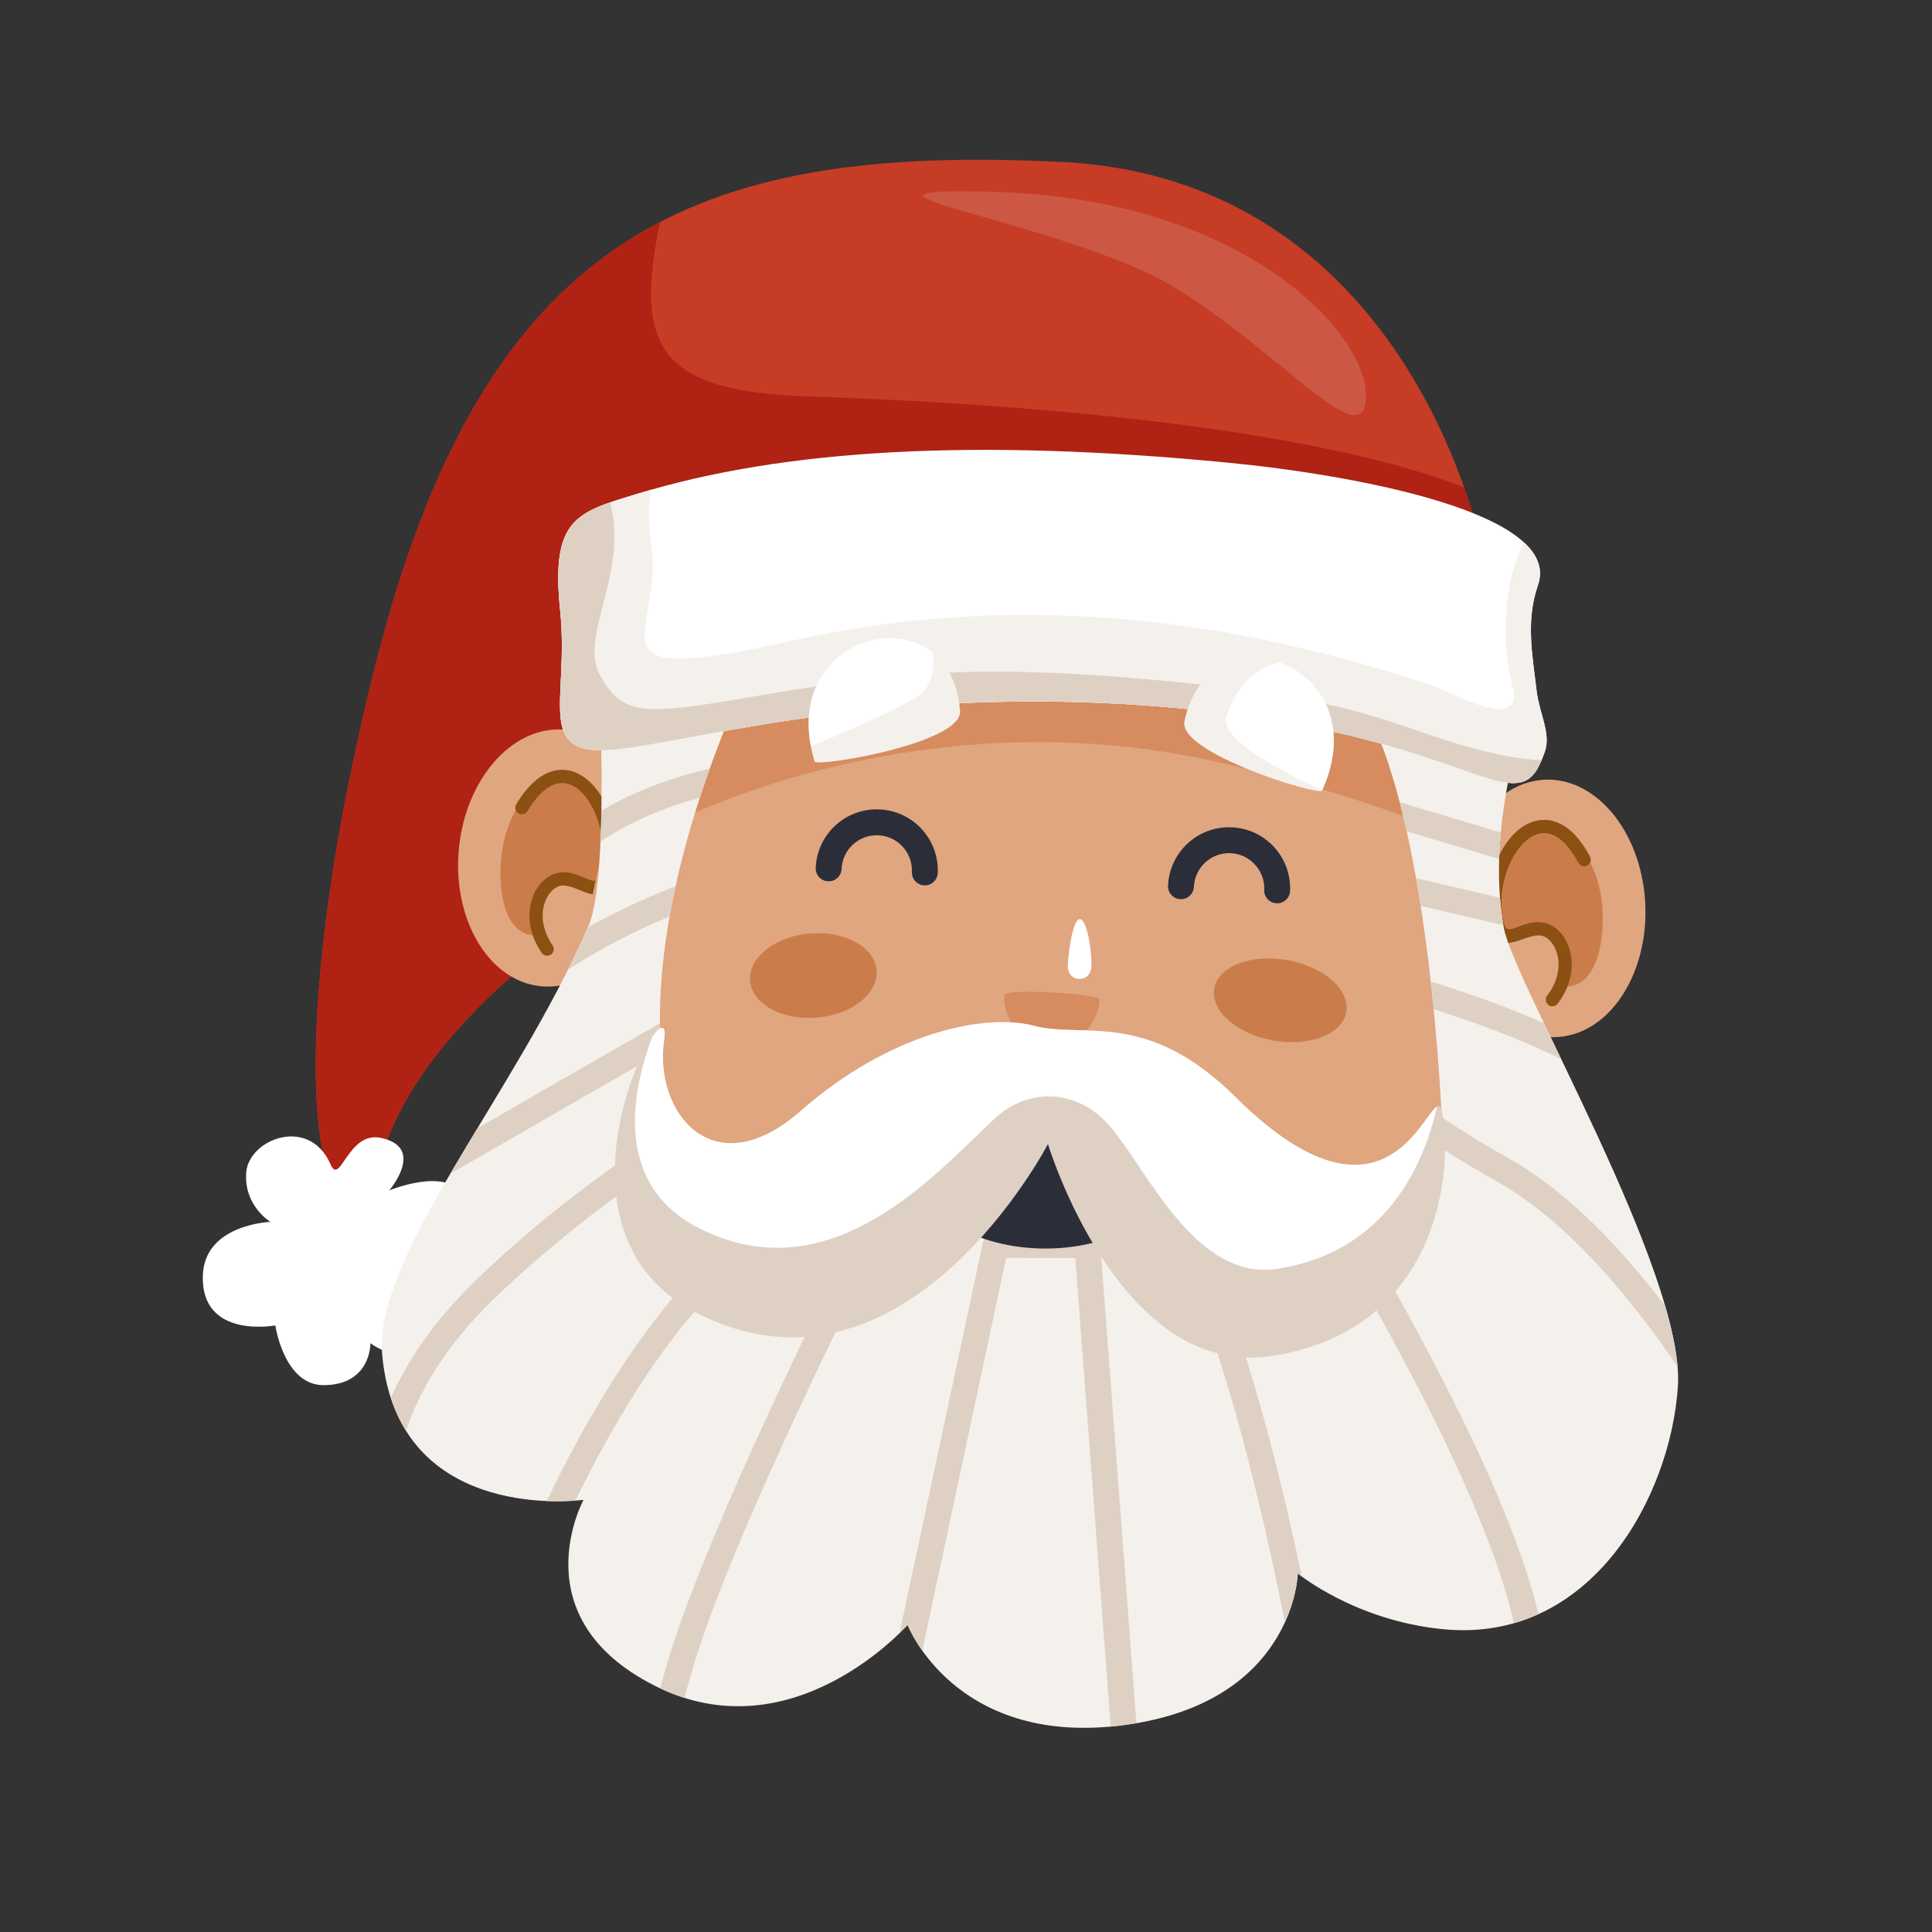 <?xml version="1.0" encoding="UTF-8"?> <svg xmlns="http://www.w3.org/2000/svg" width="85" height="85" viewBox="0 0 85 85" fill="none"><rect x="0" y="0" width="85" height="85" fill="#333333" stroke="none"/> <g clip-path="url(#clip0_1887_16157)"> <path fill-rule="evenodd" clip-rule="evenodd" d="M65.63 28.049C66.183 26.055 62.939 7.932 46.723 7.126C30.507 6.32 21.247 10.236 16.446 29.541C11.646 48.847 14.671 57.023 16.935 50.447C19.198 43.873 28.188 38.837 28.188 38.837C28.188 38.837 65.079 30.043 65.63 28.049Z" fill="#C63C25"></path> <path fill-rule="evenodd" clip-rule="evenodd" d="M29.038 9.771C27.911 15.203 28.921 17.224 35.528 17.439C42.328 17.662 56.799 18.475 64.415 21.442C65.551 24.666 65.825 27.35 65.631 28.049C65.079 30.043 28.189 38.837 28.189 38.837C28.189 38.837 19.199 43.873 16.936 50.447C14.673 57.023 11.647 48.847 16.447 29.541C19.119 18.796 23.173 12.821 29.038 9.771Z" fill="#AF2214"></path> <path fill-rule="evenodd" clip-rule="evenodd" d="M45.28 23.526C50.79 23.287 55.873 25.192 59.637 28.463C63.404 31.736 65.849 36.378 66.075 41.61L66.075 41.615C66.301 46.844 64.267 51.679 60.798 55.264C57.332 58.849 52.432 61.187 46.923 61.426C41.414 61.664 36.33 59.76 32.567 56.488C28.8 53.215 26.355 48.573 26.128 43.341L26.128 43.334C25.903 38.106 27.937 33.273 31.405 29.686C34.871 26.103 39.771 23.765 45.28 23.526ZM59.342 28.803C55.663 25.606 50.693 23.744 45.306 23.977L45.299 23.977C39.909 24.21 35.116 26.496 31.728 30C28.345 33.498 26.36 38.212 26.578 43.311L26.579 43.335C26.804 48.432 29.189 52.956 32.861 56.148C36.541 59.346 41.514 61.208 46.903 60.975C52.294 60.742 57.086 58.456 60.474 54.952C63.857 51.454 65.842 46.739 65.624 41.64L65.624 41.618C65.399 36.52 63.014 31.995 59.342 28.803Z" fill="#E0A680"></path> <path fill-rule="evenodd" clip-rule="evenodd" d="M25.153 32.147C27.417 32.58 28.89 35.442 28.439 38.534C27.988 41.626 25.784 43.784 23.52 43.351C21.256 42.917 19.784 40.055 20.234 36.964C20.685 33.872 22.889 31.714 25.153 32.147Z" fill="#E0A680"></path> <path fill-rule="evenodd" clip-rule="evenodd" d="M67.663 34.332C65.382 34.661 63.78 37.452 64.087 40.561C64.395 43.671 66.497 45.929 68.779 45.599C71.061 45.271 72.663 42.48 72.356 39.371C72.047 36.261 69.946 34.004 67.663 34.332Z" fill="#E0A680"></path> <path fill-rule="evenodd" clip-rule="evenodd" d="M26.275 39.11C26.035 39.566 24.826 38.691 24.372 39.028C23.277 39.838 24.092 41.076 23.672 41.136C22.898 41.245 22.081 40.575 22.019 38.621C21.893 34.712 25.115 32.827 26.123 34.797C26.962 36.431 26.977 37.785 26.275 39.11Z" fill="#CA7D4A"></path> <path fill-rule="evenodd" clip-rule="evenodd" d="M66.223 41.237C66.442 41.703 67.689 40.884 68.127 41.241C69.183 42.102 68.312 43.299 68.73 43.379C69.497 43.525 70.345 42.893 70.497 40.943C70.802 37.044 67.671 35.013 66.573 36.934C65.66 38.528 65.582 39.88 66.223 41.237Z" fill="#CA7D4A"></path> <path fill-rule="evenodd" clip-rule="evenodd" d="M23.211 35.687C23.129 35.825 22.951 35.87 22.812 35.788C22.674 35.706 22.629 35.527 22.711 35.39C23.276 34.441 23.891 33.988 24.481 33.889C24.881 33.822 25.261 33.916 25.602 34.13C25.924 34.33 26.21 34.638 26.442 35.013C27.038 35.977 27.299 37.426 26.913 38.666C26.689 39.39 26.312 39.437 25.844 39.291C25.731 39.256 25.614 39.206 25.491 39.154C25.246 39.05 24.972 38.934 24.723 38.959C24.616 38.971 24.51 39.013 24.412 39.081C24.244 39.197 24.099 39.385 24.001 39.622C23.899 39.869 23.852 40.166 23.885 40.488C23.921 40.837 24.052 41.216 24.313 41.593C24.404 41.725 24.371 41.906 24.239 41.997C24.108 42.088 23.926 42.055 23.835 41.924C23.515 41.459 23.351 40.986 23.306 40.546C23.263 40.124 23.327 39.73 23.463 39.401C23.603 39.06 23.822 38.782 24.081 38.603C24.26 38.48 24.457 38.402 24.665 38.38C25.06 38.339 25.406 38.486 25.718 38.619C25.822 38.664 25.923 38.706 26.015 38.734C26.158 38.779 26.276 38.756 26.358 38.494C26.693 37.415 26.466 36.155 25.947 35.318C25.761 35.016 25.539 34.773 25.295 34.621C25.07 34.481 24.826 34.419 24.575 34.462C24.148 34.534 23.678 34.902 23.211 35.687Z" fill="#8B5012"></path> <path fill-rule="evenodd" clip-rule="evenodd" d="M69.953 37.683C70.029 37.825 69.976 38.001 69.834 38.077C69.692 38.153 69.516 38.099 69.441 37.958C69.01 37.152 68.556 36.763 68.132 36.671C67.884 36.618 67.637 36.669 67.408 36.798C67.158 36.939 66.923 37.171 66.723 37.464C66.167 38.278 65.882 39.525 66.167 40.617C66.237 40.883 66.353 40.912 66.499 40.874C66.591 40.85 66.695 40.812 66.801 40.772C67.118 40.654 67.471 40.523 67.866 40.583C68.072 40.613 68.267 40.7 68.438 40.831C68.688 41.021 68.894 41.309 69.018 41.656C69.139 41.992 69.185 42.388 69.123 42.806C69.057 43.244 68.873 43.709 68.531 44.158C68.434 44.285 68.251 44.31 68.123 44.214C67.996 44.117 67.971 43.934 68.068 43.807C68.346 43.441 68.496 43.068 68.548 42.72C68.596 42.401 68.561 42.102 68.472 41.852C68.385 41.612 68.249 41.417 68.087 41.294C67.99 41.22 67.886 41.173 67.78 41.157C67.534 41.12 67.255 41.223 67.005 41.316C66.879 41.363 66.76 41.407 66.646 41.437C66.171 41.562 65.797 41.498 65.605 40.764C65.276 39.507 65.603 38.072 66.243 37.137C66.492 36.772 66.792 36.478 67.123 36.292C67.474 36.095 67.859 36.019 68.256 36.104C68.84 36.23 69.433 36.71 69.953 37.683Z" fill="#8B5012"></path> <path fill-rule="evenodd" clip-rule="evenodd" d="M63.063 32.357C64.128 35.875 68.001 51.495 64.587 55.936C61.174 60.377 26.314 59.198 25.969 54.54C25.623 49.884 24.104 38.972 29.001 32.223C33.897 25.472 61.997 28.84 63.063 32.357Z" fill="#E0A680"></path> <path fill-rule="evenodd" clip-rule="evenodd" d="M28.155 36.929C32.772 34.383 42.861 30.924 54.09 33.645C59.218 34.887 62.349 36.044 64.238 36.934C63.776 34.891 63.33 33.241 63.063 32.357C62.134 29.292 40.684 26.343 31.939 30.099C28.746 33.504 24.91 38.72 28.155 36.929Z" fill="#D68C5E"></path> <path fill-rule="evenodd" clip-rule="evenodd" d="M14.543 51.228C13.612 49.08 10.953 50.107 10.834 51.576C10.715 53.046 11.895 53.758 11.895 53.758C11.895 53.758 8.992 53.858 8.924 56.121C8.837 58.931 12.113 58.313 12.113 58.313C12.113 58.313 12.495 60.949 14.243 60.941C16.335 60.931 16.298 59.093 16.298 59.093C16.298 59.093 17.688 60.218 19.072 59.092C20.888 57.612 18.424 55.219 18.424 55.219C18.424 55.219 20.822 55.323 20.574 53.182C20.326 51.042 17.126 52.372 17.126 52.372C17.126 52.372 18.757 50.472 16.743 50.059C15.302 49.765 14.967 52.207 14.543 51.228Z" fill="white"></path> <path fill-rule="evenodd" clip-rule="evenodd" d="M34.072 27.21C28.764 37.789 27.131 48.011 31.706 53.173C36.281 58.336 46.4 49.152 46.4 49.152C46.4 49.152 49.982 51.71 53.411 53.379C54.177 53.752 56.79 54.589 58.493 53.875C61.333 52.684 63.443 49.482 63.443 49.482C63.443 49.482 62.958 36.008 59.926 30.957C56.893 25.907 67.155 31.361 67.155 31.361C67.155 31.361 65.343 36.299 66.161 40.819C66.607 43.283 74.162 56.032 73.819 61.021C73.489 65.861 70.005 72.303 63.508 71.68C59.611 71.306 57.098 69.226 57.098 69.226C57.098 69.226 56.96 75.033 49.194 75.928C41.975 76.761 39.929 71.489 39.929 71.489C39.929 71.489 34.887 77.231 28.812 74.168C22.846 71.16 25.674 65.986 25.674 65.986C25.674 65.986 17.536 67.134 16.819 59.65C16.399 55.27 22.693 48.125 25.894 40.729C26.982 38.217 26.19 26.428 26.19 26.428C26.19 26.428 39.381 16.631 34.072 27.21Z" fill="#F4F1ED"></path> <path fill-rule="evenodd" clip-rule="evenodd" d="M67.927 45.013C66.103 44.212 64.276 43.592 62.948 43.181C62.995 43.601 63.039 44.01 63.077 44.406C64.643 44.897 66.746 45.64 68.687 46.597C68.423 46.047 68.167 45.516 67.927 45.013ZM62.925 50.188C63.756 50.745 64.736 51.351 65.895 52.004C68.949 53.725 71.73 57.079 73.805 60.123C73.739 59.342 73.545 58.439 73.26 57.456C71.319 54.914 68.974 52.428 66.455 51.009C65.253 50.333 64.257 49.715 63.429 49.158C63.439 49.368 63.443 49.482 63.443 49.482C63.443 49.482 63.259 49.761 62.925 50.188ZM67.685 71.016C67.339 71.173 66.98 71.307 66.606 71.415C65.502 66.453 61.4 58.947 58.409 53.908C58.437 53.897 58.466 53.886 58.493 53.875C58.814 53.74 59.125 53.58 59.425 53.402C62.422 58.471 66.51 65.978 67.685 71.016ZM50.878 52.019C50.968 52.882 51.266 53.916 51.858 55.158C53.967 59.576 55.606 66.714 56.529 71.38C57.076 70.182 57.098 69.225 57.098 69.225C57.098 69.225 57.159 69.276 57.278 69.362C56.3 64.728 54.777 58.623 52.889 54.667C52.54 53.935 52.301 53.295 52.157 52.734C51.723 52.501 51.294 52.261 50.878 52.019ZM49.999 75.813C49.74 75.857 49.472 75.896 49.194 75.928C49.084 75.941 48.974 75.952 48.866 75.963L47.308 55.351L44.268 55.342L40.578 72.62C40.118 71.971 39.93 71.489 39.93 71.489C39.93 71.489 39.807 71.63 39.573 71.857L43.248 54.65C43.305 54.386 43.538 54.198 43.808 54.199L47.84 54.212C48.138 54.213 48.385 54.443 48.407 54.74L49.999 75.813ZM30.112 74.699C30.206 74.354 30.307 73.99 30.418 73.605C31.956 68.261 37.029 57.979 39.094 53.891C38.583 54.102 38.066 54.283 37.551 54.424C35.236 59.056 30.757 68.303 29.322 73.29C29.221 73.636 29.129 73.965 29.044 74.28C29.404 74.449 29.76 74.587 30.112 74.699ZM32.814 54.095C33.224 54.339 33.661 54.508 34.116 54.613C33.983 54.696 33.848 54.782 33.71 54.87C29.918 57.298 26.805 62.948 25.319 66.02C25.033 66.041 24.59 66.061 24.055 66.039C25.462 63.08 28.759 56.875 32.814 54.095ZM17.863 62.949C18.402 61.339 19.501 59.309 21.708 57.169C24.67 54.296 27.861 52.028 30.088 50.593C29.937 50.24 29.802 49.875 29.683 49.497C27.4 50.956 24.032 53.324 20.914 56.349C19.017 58.188 17.875 59.961 17.194 61.5C17.371 62.044 17.599 62.524 17.863 62.949ZM29.035 45.012L21.009 49.634C20.597 50.316 20.194 50.987 19.812 51.64L29.091 46.298C29.058 45.878 29.04 45.449 29.035 45.012ZM24.986 42.671C26.561 41.636 28.123 40.874 29.459 40.325C29.536 39.886 29.624 39.443 29.723 38.995C28.592 39.426 27.258 40.016 25.863 40.802C25.591 41.428 25.297 42.051 24.986 42.671ZM31.226 33.818C29.929 34.109 28.193 34.653 26.46 35.661C26.452 36.128 26.439 36.584 26.42 37.022C27.944 36.02 29.521 35.435 30.791 35.094C30.928 34.67 31.074 34.245 31.226 33.818ZM65.994 39.499L62.301 38.637C62.374 39.043 62.441 39.451 62.505 39.857L66.142 40.705C66.074 40.305 66.025 39.901 65.994 39.499ZM61.891 36.577L65.957 37.795C65.969 37.397 65.994 37.006 66.029 36.625L61.581 35.293C61.691 35.711 61.793 36.141 61.891 36.577Z" fill="#DED1C4"></path> <path fill-rule="evenodd" clip-rule="evenodd" d="M28.011 21.734C25.365 22.544 24.228 22.804 24.644 26.854C25.06 30.904 23.444 33.359 27.151 32.964C30.859 32.567 39.972 29.852 52.964 31.267C60.69 32.109 64.039 33.93 65.913 34.366C67.191 34.662 67.564 34.211 67.97 33.055C68.243 32.279 67.717 31.359 67.606 30.404C67.421 28.837 67.117 27.319 67.664 25.74C68.764 22.565 59.57 20.893 54.022 20.355C42.983 19.286 34.527 19.738 28.011 21.734Z" fill="white"></path> <path fill-rule="evenodd" clip-rule="evenodd" d="M28.671 21.539C28.505 22.047 28.502 22.814 28.676 24.186C29.145 27.874 25.52 30.294 34.764 28.205C46.536 25.545 56.703 28.032 63.189 30.228C63.843 30.451 67.13 32.337 66.536 30.163C66.09 28.529 66.087 25.638 67.054 23.869C67.654 24.423 67.906 25.047 67.665 25.741C67.118 27.319 67.422 28.838 67.607 30.405C67.718 31.359 68.244 32.28 67.971 33.056C67.565 34.212 67.192 34.662 65.915 34.366C64.04 33.931 60.691 32.11 52.965 31.268C39.972 29.852 30.86 32.567 27.152 32.964C23.445 33.36 25.061 30.904 24.645 26.854C24.229 22.805 25.365 22.544 28.012 21.734C28.229 21.667 28.449 21.602 28.671 21.539Z" fill="#F4F1ED"></path> <path fill-rule="evenodd" clip-rule="evenodd" d="M26.848 22.101C27.657 25.232 25.473 28.002 26.382 29.677C27.366 31.491 28.321 31.457 32.614 30.736C37.877 29.856 41.449 29.148 49.608 29.811C60.835 30.725 61.042 32.088 65.831 33.169C66.582 33.339 67.244 33.421 67.825 33.44C67.462 34.308 67.039 34.627 65.914 34.366C64.039 33.93 60.691 32.109 52.964 31.267C39.972 29.852 30.859 32.567 27.151 32.964C23.444 33.359 25.061 30.904 24.644 26.853C24.295 23.458 25.038 22.727 26.848 22.101Z" fill="#DED1C4"></path> <path fill-rule="evenodd" clip-rule="evenodd" d="M60.084 17.198C59.927 14.584 54.722 8.731 43.658 8.438C35.009 8.208 47.038 9.762 51.803 12.723C56.568 15.684 60.278 20.391 60.084 17.198Z" fill="#CC5744"></path> <path fill-rule="evenodd" clip-rule="evenodd" d="M45.99 46.719C49.336 46.743 52.039 48.602 52.023 50.867C52.007 53.134 49.279 54.955 45.934 54.931C42.589 54.908 39.886 53.05 39.902 50.783C39.917 48.517 42.646 46.697 45.99 46.719Z" fill="#2B2E38"></path> <path fill-rule="evenodd" clip-rule="evenodd" d="M56.642 42.241C58.246 42.528 59.405 43.553 59.231 44.529C59.056 45.505 57.613 46.063 56.009 45.777C54.406 45.49 53.246 44.464 53.422 43.488C53.596 42.512 55.04 41.954 56.642 42.241Z" fill="#CA7D4A"></path> <path fill-rule="evenodd" clip-rule="evenodd" d="M35.629 41.07C37.164 40.94 38.482 41.662 38.568 42.684C38.655 43.705 37.479 44.64 35.943 44.771C34.406 44.901 33.09 44.178 33.003 43.157C32.916 42.135 34.093 41.2 35.629 41.07Z" fill="#CA7D4A"></path> <path fill-rule="evenodd" clip-rule="evenodd" d="M37.026 38.229C37.012 38.544 36.747 38.787 36.433 38.774C36.119 38.761 35.875 38.495 35.888 38.181C35.919 37.44 36.248 36.781 36.753 36.317C37.26 35.851 37.944 35.579 38.686 35.61C39.428 35.642 40.087 35.97 40.551 36.476C41.016 36.982 41.288 37.667 41.257 38.408C41.252 38.517 41.217 38.619 41.159 38.704L41.138 38.732C41.03 38.872 40.86 38.959 40.671 38.953C40.482 38.947 40.318 38.85 40.218 38.705L40.2 38.678C40.145 38.584 40.115 38.475 40.119 38.359C40.137 37.934 39.98 37.541 39.712 37.249C39.444 36.956 39.065 36.766 38.639 36.749L38.638 36.748C38.212 36.73 37.818 36.887 37.526 37.156C37.234 37.424 37.044 37.803 37.026 38.229Z" fill="#2B2E38"></path> <path fill-rule="evenodd" clip-rule="evenodd" d="M52.525 39.033C52.502 39.346 52.231 39.583 51.917 39.56C51.609 39.539 51.375 39.275 51.389 38.968C51.421 38.227 51.749 37.569 52.255 37.104C52.76 36.64 53.445 36.367 54.185 36.398L54.19 36.398C54.93 36.431 55.588 36.759 56.052 37.264C56.517 37.771 56.789 38.455 56.758 39.197C56.745 39.511 56.48 39.755 56.166 39.742C55.851 39.729 55.607 39.463 55.621 39.15C55.638 38.722 55.482 38.329 55.213 38.037C54.944 37.745 54.565 37.554 54.14 37.536L54.138 37.536C53.712 37.518 53.319 37.676 53.027 37.943C52.735 38.212 52.545 38.591 52.527 39.016L52.525 39.033Z" fill="#2B2E38"></path> <path fill-rule="evenodd" clip-rule="evenodd" d="M47.514 40.437C47.8 40.45 48.048 41.752 48.016 42.518C47.983 43.285 46.947 43.241 46.98 42.474C47.012 41.708 47.228 40.425 47.514 40.437Z" fill="white"></path> <path fill-rule="evenodd" clip-rule="evenodd" d="M44.182 43.793C44.196 43.452 48.382 43.73 48.373 43.971C48.323 45.128 47.345 46.026 46.188 45.977C45.032 45.928 44.132 44.949 44.182 43.793Z" fill="#D68C5E"></path> <path fill-rule="evenodd" clip-rule="evenodd" d="M58.164 34.782C60.684 29.252 53.24 26.492 52.112 31.731C51.81 33.133 58.051 35.03 58.164 34.782Z" fill="#F4F1ED"></path> <path fill-rule="evenodd" clip-rule="evenodd" d="M56.305 29.14C55.325 29.36 54.426 30.107 53.951 31.532C53.639 32.469 56.391 33.98 58.176 34.752C59.462 31.895 58.086 29.782 56.305 29.14Z" fill="white"></path> <path fill-rule="evenodd" clip-rule="evenodd" d="M35.84 33.504C34.07 27.69 41.813 25.935 42.24 31.276C42.355 32.705 35.919 33.764 35.84 33.504Z" fill="#F4F1ED"></path> <path fill-rule="evenodd" clip-rule="evenodd" d="M41.033 28.715C41.13 29.559 40.944 30.31 40.294 30.686C39.164 31.339 37.35 32.175 35.671 32.814C34.92 28.79 38.927 27.024 41.033 28.715Z" fill="white"></path> <path fill-rule="evenodd" clip-rule="evenodd" d="M45.489 45.13C43.287 44.555 39.108 45.469 35.229 48.875C31.35 52.282 28.752 48.887 29.219 45.758C29.685 42.627 23.188 54.004 30.689 57.786C39.836 62.399 46.106 50.332 46.106 50.332C46.106 50.332 49.219 60.661 55.926 59.66C62.633 58.66 63.883 52.692 63.52 49.376C63.159 46.062 62.064 55.912 54.343 48.254C50.45 44.392 47.692 45.706 45.489 45.13Z" fill="#DED1C4"></path> <path fill-rule="evenodd" clip-rule="evenodd" d="M28.691 45.63C27.53 48.739 27.358 52.322 30.761 54.039C36.586 56.976 41.175 51.619 43.764 49.208C45.241 47.834 47.42 47.876 48.869 49.591C50.501 51.521 52.618 56.355 56.169 55.825C60.564 55.169 62.507 51.839 63.222 48.688C62.555 49.028 60.683 54.542 54.343 48.254C50.45 44.392 47.691 45.707 45.489 45.13C43.287 44.555 39.108 45.469 35.229 48.875C31.349 52.282 28.752 48.887 29.219 45.758C29.326 45.039 29.065 45.086 28.691 45.63Z" fill="white"></path> </g> <defs> <clipPath id="clip0_1887_16157"> <rect width="85" height="85" fill="white"></rect> </clipPath> </defs> </svg> 